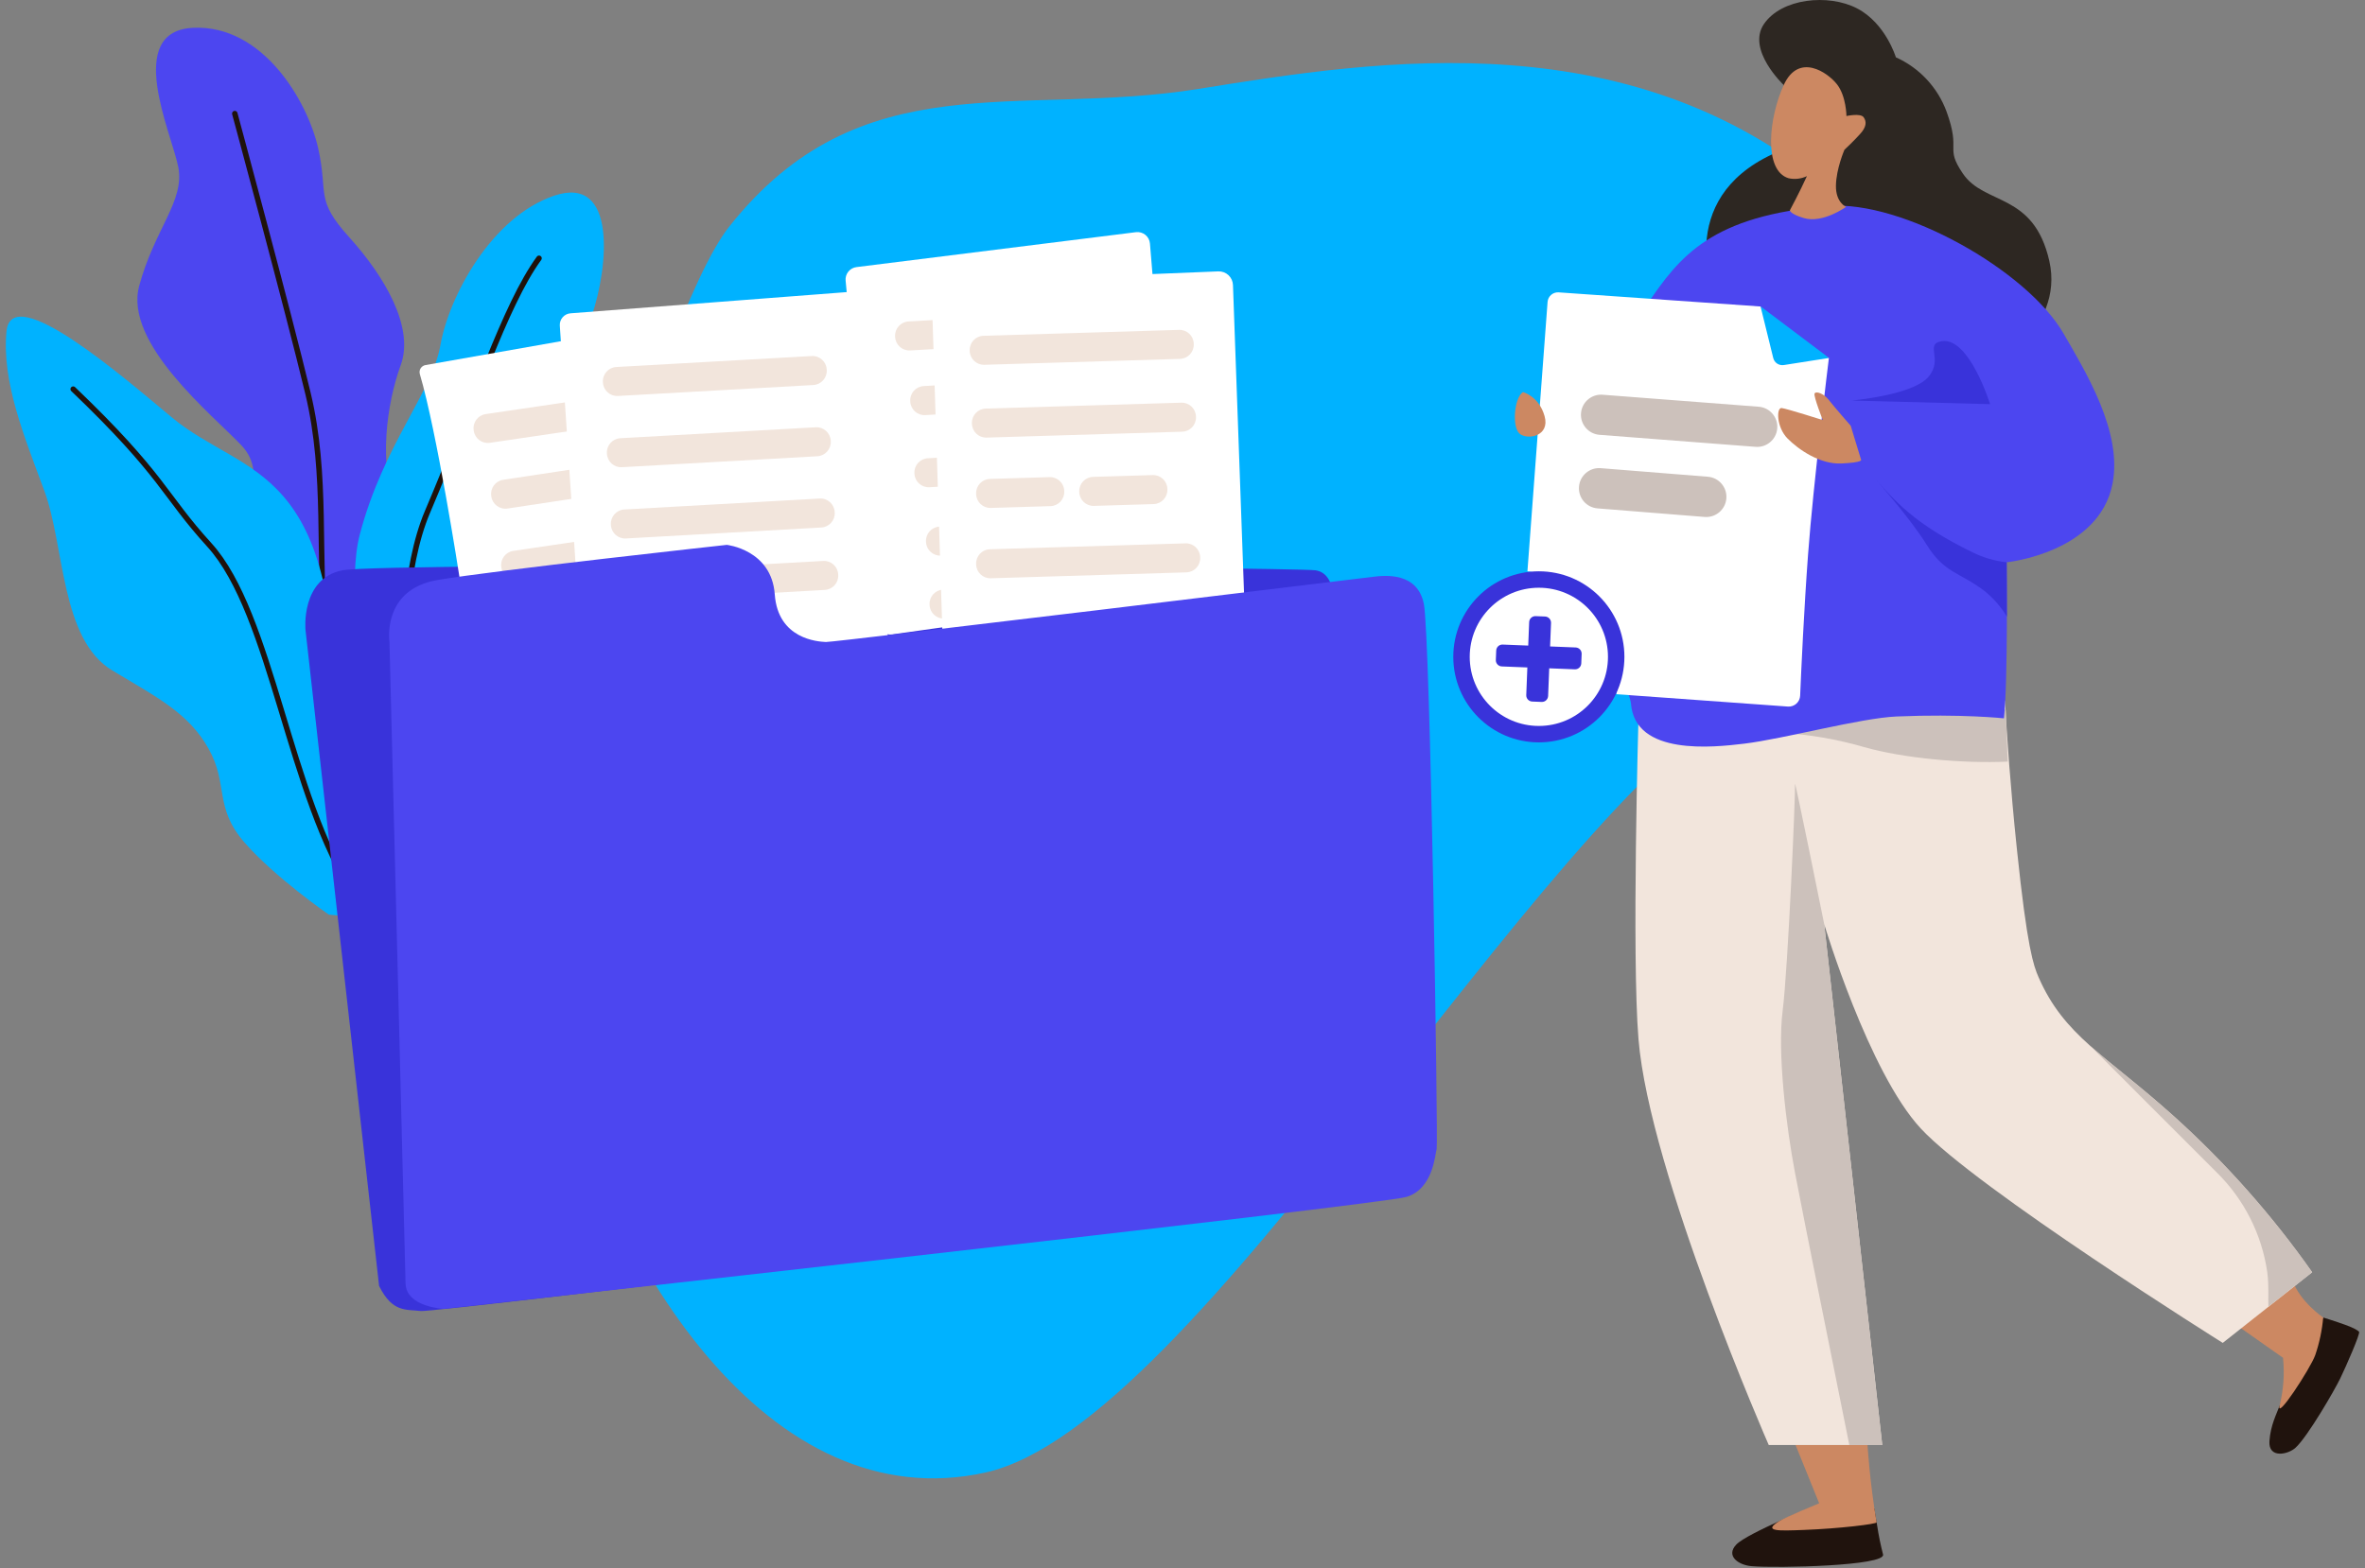<?xml version="1.0" encoding="UTF-8"?> <svg xmlns="http://www.w3.org/2000/svg" width="196" height="130" viewBox="0 0 196 130" fill="none"><rect x="0" y="0" width="196" height="130" fill="#808080" stroke="none"/> <path d="M44.978 83.502C41.78 70.245 54.384 26.44 60.419 18.805C71.314 5.025 84.408 9.771 99.329 7.37C114.25 4.968 135.746 1.503 152.553 16.514C155.767 19.386 165.566 28.042 164.885 39.084C164.46 45.959 151.423 53.837 144.845 57.617C127.035 67.88 99.288 118.184 81.65 122.076C63.899 125.98 50.244 105.38 44.978 83.502Z" fill="#00B2FF"></path> <path d="M29.069 72.624C29.069 72.624 19.729 53.071 19.74 47.962C19.751 42.852 22.464 39.505 20.01 36.922C17.557 34.339 10.25 28.456 11.535 23.701C12.82 18.946 15.33 16.665 14.772 13.834C14.213 11.004 10.25 2.556 16.031 2.304C21.812 2.052 25.491 8.416 26.363 12.266C27.235 16.115 26.052 16.472 28.953 19.681C31.853 22.89 34.366 27.13 33.206 30.283C32.046 33.435 31.34 38.64 32.848 41.958C34.355 45.276 34.436 71.898 34.436 71.898L29.069 72.624Z" fill="#4C46F0"></path> <path d="M36.163 71.664C36.163 71.664 39.213 70.776 38.911 65.933C38.609 61.089 36.596 59.246 39.948 56.679C43.301 54.112 48.033 56.527 48.768 45.033C49.504 33.539 47.652 30.267 49.038 26.195C50.425 22.123 51.152 14.458 45.929 16.222C40.706 17.985 37.2 24.62 36.503 28.596C35.806 32.573 31.793 36.815 29.819 44.307C27.844 51.799 33.568 72.016 33.568 72.016L36.163 71.664Z" fill="#00B2FF"></path> <path d="M19.459 9.417C19.459 9.417 23.86 25.682 25.519 32.591C27.178 39.5 26.261 45.917 27.017 53.286C27.773 60.656 32.26 72.189 32.26 72.189" stroke="#1F120C" stroke-width="0.454" stroke-miterlimit="10" stroke-linecap="round"></path> <path d="M29.508 76.031C29.923 75.35 27.497 70.672 27.739 60.939C28.302 38.222 20.349 39.677 14.251 34.611C10.333 31.358 0.952 23.183 0.539 27.466C0.14 31.651 1.996 36.141 3.681 40.707C5.365 45.274 5.015 53.009 9.307 55.581C13.073 57.841 15.633 59.124 17.29 62.074C18.947 65.025 17.721 66.927 20.259 69.839C22.796 72.751 27.254 75.824 27.254 75.824L29.508 76.031Z" fill="#00B2FF"></path> <path d="M34.433 71.897C34.433 71.897 31.542 51.561 35.425 42.441C39.309 33.321 41.803 25.366 44.672 21.412" stroke="#1F120C" stroke-width="0.454" stroke-miterlimit="10" stroke-linecap="round"></path> <path d="M6.066 32.259C13.575 39.447 13.556 41.015 17.345 45.169C22.578 50.918 23.927 66.05 29.401 74.221" stroke="#1F120C" stroke-width="0.454" stroke-miterlimit="10" stroke-linecap="round"></path> <path d="M31.417 106.604L25.318 52.221C25.318 52.221 24.903 47.975 28.369 47.28C31.835 46.586 107.234 47.003 109.036 47.28C110.839 47.557 110.646 50.51 110.602 52.221C110.559 53.933 110.602 99.674 110.602 99.674C110.602 99.674 36.131 108.83 34.883 108.683C33.635 108.535 32.527 108.83 31.417 106.604Z" fill="#3933DA"></path> <path d="M72.75 51.672L70.081 23.262C70.056 22.994 70.137 22.726 70.306 22.517C70.476 22.307 70.721 22.172 70.989 22.141L94.144 19.247C94.282 19.23 94.422 19.24 94.556 19.279C94.69 19.317 94.815 19.382 94.923 19.47C95.031 19.558 95.121 19.666 95.186 19.789C95.251 19.913 95.29 20.048 95.302 20.186L97.628 48.265C97.649 48.528 97.569 48.788 97.404 48.994C97.24 49.199 97.003 49.335 96.743 49.373L73.923 52.596C73.785 52.615 73.644 52.607 73.51 52.57C73.375 52.534 73.249 52.471 73.139 52.385C73.029 52.298 72.938 52.191 72.871 52.068C72.805 51.946 72.763 51.811 72.75 51.672Z" fill="white"></path> <path d="M82.165 26.264L75.291 26.649C74.642 26.686 74.145 27.242 74.181 27.892L74.184 27.941C74.22 28.591 74.776 29.088 75.426 29.052L82.299 28.666C82.949 28.63 83.446 28.073 83.409 27.424L83.407 27.374C83.37 26.724 82.814 26.227 82.165 26.264Z" fill="#F2E5DC"></path> <path d="M83.427 31.593L76.543 32.006C75.893 32.045 75.397 32.604 75.436 33.255L75.439 33.305C75.478 33.955 76.037 34.451 76.688 34.412L83.572 33.999C84.222 33.96 84.718 33.401 84.679 32.75L84.676 32.7C84.637 32.05 84.078 31.554 83.427 31.593Z" fill="#F2E5DC"></path> <path d="M83.766 37.604L76.893 37.99C76.243 38.026 75.746 38.582 75.783 39.232L75.786 39.282C75.822 39.931 76.378 40.428 77.028 40.392L83.901 40.006C84.55 39.97 85.047 39.414 85.011 38.764L85.008 38.714C84.972 38.065 84.416 37.568 83.766 37.604Z" fill="#F2E5DC"></path> <path d="M84.725 43.273L77.852 43.658C77.202 43.695 76.705 44.251 76.742 44.9L76.745 44.95C76.781 45.6 77.337 46.097 77.987 46.06L84.86 45.675C85.509 45.638 86.007 45.082 85.97 44.433L85.967 44.383C85.931 43.733 85.375 43.236 84.725 43.273Z" fill="#F2E5DC"></path> <path d="M85.02 48.493L78.147 48.879C77.497 48.915 77 49.471 77.037 50.121L77.04 50.171C77.076 50.82 77.632 51.317 78.282 51.281L85.155 50.895C85.804 50.859 86.301 50.303 86.265 49.653L86.262 49.604C86.226 48.954 85.67 48.457 85.02 48.493Z" fill="#F2E5DC"></path> <path d="M78.169 54.555L77.227 24.624C77.218 24.316 77.33 24.017 77.54 23.791C77.75 23.566 78.04 23.432 78.348 23.419L100.966 22.497C101.121 22.491 101.275 22.516 101.42 22.57C101.565 22.624 101.698 22.706 101.811 22.811C101.924 22.917 102.015 23.044 102.079 23.185C102.143 23.326 102.178 23.478 102.183 23.632L103.208 52.149C103.219 52.445 103.116 52.733 102.922 52.956C102.728 53.18 102.456 53.321 102.162 53.352L79.456 55.681C79.296 55.697 79.135 55.681 78.982 55.632C78.829 55.584 78.688 55.504 78.567 55.398C78.446 55.293 78.349 55.163 78.28 55.018C78.212 54.873 78.174 54.715 78.169 54.555Z" fill="white"></path> <path d="M38.104 48.002C38.009 47.383 36.211 35.818 34.795 31.013C34.772 30.933 34.766 30.849 34.777 30.767C34.788 30.684 34.817 30.605 34.861 30.534C34.906 30.464 34.964 30.403 35.033 30.357C35.102 30.31 35.181 30.279 35.263 30.264L54.98 26.789C55.135 26.765 55.293 26.803 55.421 26.895C55.548 26.986 55.634 27.125 55.66 27.28L60.009 54.13C60.036 54.281 60.004 54.435 59.919 54.562C59.835 54.689 59.704 54.778 59.555 54.811L41.357 58.642C41.207 58.674 41.05 58.646 40.92 58.565C40.791 58.484 40.697 58.355 40.66 58.207L38.125 48.07C38.116 48.048 38.109 48.025 38.104 48.002Z" fill="white"></path> <path d="M47.06 33.325L40.249 34.329C39.606 34.424 39.161 35.023 39.256 35.666L39.263 35.716C39.358 36.359 39.957 36.804 40.6 36.709L47.411 35.705C48.054 35.61 48.499 35.011 48.404 34.367L48.397 34.318C48.302 33.675 47.703 33.23 47.06 33.325Z" fill="#F2E5DC"></path> <path d="M48.517 38.743L41.701 39.776C41.057 39.873 40.614 40.475 40.712 41.119L40.719 41.168C40.817 41.812 41.418 42.255 42.062 42.158L48.877 41.125C49.522 41.028 49.965 40.426 49.867 39.782L49.859 39.733C49.762 39.089 49.161 38.646 48.517 38.743Z" fill="#F2E5DC"></path> <path d="M49.349 44.665L42.538 45.669C41.895 45.764 41.45 46.363 41.545 47.007L41.552 47.056C41.647 47.7 42.246 48.145 42.889 48.05L49.7 47.045C50.343 46.95 50.788 46.352 50.693 45.708L50.686 45.658C50.591 45.015 49.992 44.57 49.349 44.665Z" fill="#F2E5DC"></path> <path d="M47.718 47.02L46.395 26.998C46.378 26.745 46.462 26.494 46.629 26.302C46.795 26.11 47.031 25.992 47.284 25.973L70.767 24.17C70.895 24.16 71.023 24.176 71.145 24.217C71.267 24.257 71.38 24.322 71.476 24.406C71.573 24.491 71.652 24.594 71.708 24.709C71.764 24.825 71.797 24.95 71.804 25.078L73.806 56.334C73.823 56.586 73.74 56.834 73.575 57.026C73.41 57.217 73.177 57.335 72.925 57.356L50.04 59.321C49.789 59.342 49.54 59.265 49.346 59.106C49.151 58.947 49.027 58.718 48.998 58.468L47.718 47.02Z" fill="white"></path> <path d="M67.273 29.515L51.077 30.424C50.427 30.46 49.93 31.016 49.966 31.666L49.969 31.716C50.006 32.365 50.562 32.862 51.211 32.826L67.407 31.918C68.057 31.881 68.554 31.325 68.518 30.675L68.515 30.626C68.478 29.976 67.922 29.479 67.273 29.515Z" fill="#F2E5DC"></path> <path d="M67.605 35.421L51.409 36.329C50.759 36.365 50.262 36.922 50.298 37.571L50.301 37.621C50.338 38.271 50.894 38.768 51.543 38.731L67.739 37.823C68.389 37.786 68.886 37.23 68.85 36.581L68.847 36.531C68.81 35.881 68.254 35.384 67.605 35.421Z" fill="#F2E5DC"></path> <path d="M67.933 41.328L51.737 42.237C51.087 42.273 50.59 42.829 50.627 43.479L50.629 43.529C50.666 44.178 51.222 44.675 51.871 44.639L68.067 43.73C68.717 43.694 69.214 43.138 69.178 42.489L69.175 42.439C69.138 41.789 68.582 41.292 67.933 41.328Z" fill="#F2E5DC"></path> <path d="M68.224 46.502L52.028 47.41C51.378 47.447 50.881 48.003 50.917 48.652L50.92 48.702C50.957 49.352 51.513 49.849 52.162 49.812L68.359 48.904C69.008 48.867 69.505 48.311 69.469 47.662L69.466 47.612C69.43 46.962 68.873 46.465 68.224 46.502Z" fill="#F2E5DC"></path> <path d="M97.72 27.347L81.506 27.837C80.855 27.856 80.344 28.399 80.364 29.049L80.365 29.099C80.385 29.75 80.928 30.261 81.578 30.241L97.792 29.752C98.443 29.732 98.954 29.189 98.934 28.539L98.933 28.489C98.913 27.838 98.37 27.327 97.72 27.347Z" fill="#F2E5DC"></path> <path d="M97.903 33.382L81.689 33.872C81.039 33.892 80.528 34.435 80.547 35.085L80.549 35.135C80.568 35.785 81.112 36.297 81.762 36.277L97.976 35.787C98.626 35.768 99.138 35.224 99.118 34.574L99.116 34.524C99.097 33.874 98.554 33.363 97.903 33.382Z" fill="#F2E5DC"></path> <path d="M98.253 45.044L82.039 45.534C81.388 45.553 80.877 46.096 80.897 46.747L80.898 46.797C80.918 47.447 81.461 47.958 82.111 47.939L98.326 47.449C98.976 47.429 99.487 46.886 99.468 46.236L99.466 46.186C99.446 45.536 98.903 45.024 98.253 45.044Z" fill="#F2E5DC"></path> <path d="M86.987 39.554L82.039 39.703C81.388 39.723 80.877 40.266 80.897 40.916L80.898 40.966C80.918 41.616 81.461 42.128 82.111 42.108L87.059 41.959C87.71 41.939 88.221 41.396 88.201 40.746L88.2 40.696C88.18 40.045 87.637 39.534 86.987 39.554Z" fill="#F2E5DC"></path> <path d="M95.534 39.384L90.586 39.533C89.935 39.553 89.424 40.096 89.444 40.746L89.445 40.796C89.465 41.447 90.008 41.958 90.658 41.938L95.606 41.789C96.257 41.769 96.768 41.226 96.748 40.576L96.747 40.526C96.727 39.875 96.184 39.364 95.534 39.384Z" fill="#F2E5DC"></path> <path d="M33.609 106.383L32.277 53.222C32.277 53.222 31.614 48.88 36.251 48.084C40.888 47.287 60.235 45.169 60.235 45.169C60.235 45.169 63.944 45.567 64.209 49.278C64.475 52.989 67.787 53.193 68.449 53.222C69.112 53.252 112.708 47.952 113.764 47.821C114.819 47.689 117.473 47.423 118.004 50.072C118.535 52.721 119.195 94.856 119.064 95.253C118.932 95.65 118.798 98.567 116.544 99.229C114.29 99.892 36.787 108.503 36.787 108.503C36.787 108.503 33.652 108.376 33.609 106.383Z" fill="#4C46F0"></path> <path d="M146.867 12.794C138.884 16.528 141.619 24.37 142.917 26.276C144.216 28.183 164.639 30.85 164.639 30.85C164.639 30.85 171.137 27.368 169.839 21.639C168.54 15.911 164.466 17.055 162.664 14.376C161.157 12.136 162.544 12.615 161.323 9.256C160.958 8.263 160.398 7.353 159.676 6.579C158.955 5.806 158.086 5.184 157.121 4.751C157.121 4.751 156.277 1.927 153.903 0.695C151.529 -0.538 147.641 -0.145 146.186 1.993C144.731 4.131 147.82 7.043 147.82 7.043C147.82 7.043 148.803 11.884 146.867 12.794Z" fill="#2D2722"></path> <path d="M155.329 125.049C155.329 125.049 155.415 125.587 155.576 126.508C155.697 127.3 155.857 128.085 156.057 128.86C156.345 129.811 147.276 130.015 145.162 129.836C144.071 129.745 142.997 128.989 143.896 128.043C144.795 127.096 150.639 124.736 150.639 124.736L155.329 125.049Z" fill="#20130D"></path> <path d="M148.799 119.77L150.764 124.623C150.764 124.623 147.982 125.758 147.423 126.118C146.061 126.976 147.423 126.908 149.466 126.833C152.448 126.722 155.551 126.341 155.526 126.202C154.952 122.861 154.77 119.77 154.77 119.77H148.799Z" fill="#CC8862"></path> <path d="M192.54 109.223C192.54 109.223 193.562 109.536 194.356 109.825C195.15 110.113 195.375 110.279 195.507 110.401C195.638 110.524 194.411 113.318 193.941 114.285C193.471 115.251 191.281 119.051 190.252 120.009C189.642 120.581 187.983 120.946 188.08 119.469C188.171 118.139 188.675 117.219 188.954 116.454C189.233 115.69 192.54 109.223 192.54 109.223Z" fill="#20130D"></path> <path d="M185.574 110.006L189.206 112.562C189.339 113.865 189.249 115.181 188.94 116.454C188.534 117.959 191.482 113.438 191.873 112.348C192.22 111.337 192.443 110.288 192.535 109.223C192.535 109.223 190.574 107.886 189.996 106.134L189.465 106.588L185.574 110.006Z" fill="#CC8862"></path> <path d="M135.79 59.511C135.79 59.511 135.221 79.23 135.79 86.144C136.698 97.227 146.585 119.792 146.585 119.792H155.993L151.179 76.611C151.179 76.611 154.863 88.89 159.184 93.55C163.78 98.516 184.212 111.326 184.212 111.326L191.616 105.473C188.276 100.722 184.41 96.363 180.09 92.481C174.475 87.442 171.077 85.899 168.939 80.994C168.535 80.066 168.004 78.626 167.149 70.378C166.613 65.251 166.327 61.025 166.159 58.09C164.064 56.874 158.465 51.404 152.793 54.329C147.586 57.017 135.79 59.511 135.79 59.511Z" fill="#F2E5DC"></path> <path d="M166.389 63.136C166.282 60.628 166.232 58.84 166.232 58.84C166.232 58.84 153.998 52.314 148.796 55.002C147.275 55.746 145.702 56.379 144.089 56.895C141.876 59.45 140.721 61.069 140.721 61.069C145.313 60.348 150.007 60.641 154.473 61.929C157.719 62.862 162.741 63.313 166.389 63.136Z" fill="#CCC1BB"></path> <path d="M155.948 119.416L151.182 76.612C151.182 76.612 148.715 64.392 148.762 65.002C148.81 65.613 148.186 80.268 147.739 83.779C147.291 87.291 148.038 93.426 148.762 97.227C149.366 100.432 152.332 115.185 153.263 119.793H155.987L155.948 119.416Z" fill="#CCC1BB"></path> <path d="M180.091 92.472C177.258 89.932 174.993 88.28 173.166 86.637C173.166 86.637 181.28 94.776 183.745 97.227C185.99 99.448 187.449 102.339 187.901 105.464C188.051 106.649 187.962 107.588 187.994 108.326L191.626 105.464C188.283 100.712 184.413 96.354 180.091 92.472Z" fill="#CCC1BB"></path> <path d="M136.48 25.273C139.204 21.237 141.816 17.876 151.544 17.079C157.629 16.58 167.995 22.404 171.021 27.656C172.82 30.782 175.928 35.795 175.074 40.115C173.939 45.843 166.304 46.613 166.304 46.613C166.304 46.613 166.422 56.352 166.077 59.55C166.077 59.55 162.546 59.171 157.184 59.396C154.195 59.521 147.815 61.259 144.533 61.652C141.996 61.958 135.502 62.673 135.168 58.327C135.048 56.706 126.979 39.327 136.48 25.273Z" fill="#4C46F0"></path> <path d="M155.205 39.465C155.205 39.465 158.217 42.813 159.681 45.169C161.145 47.525 162.377 47.407 164.486 49.007C165.215 49.6 165.836 50.314 166.322 51.118L166.304 46.613C165.323 46.506 164.368 46.229 163.483 45.793C158.619 43.421 157.053 41.544 155.205 39.465Z" fill="#3933DA"></path> <path d="M145.924 25.41L151.587 29.677L147.417 30.639L146.382 29.781L145.924 25.41Z" fill="#00B2FF"></path> <path d="M126.586 47.362L128.256 25.03C128.273 24.805 128.378 24.596 128.548 24.447C128.718 24.299 128.939 24.223 129.164 24.236L145.908 25.409L146.957 29.676C147.003 29.867 147.12 30.033 147.283 30.142C147.447 30.25 147.646 30.293 147.839 30.262L151.571 29.676C151.571 29.676 150.273 40.131 149.844 45.959C149.508 50.465 149.276 55.571 149.188 57.666C149.183 57.793 149.152 57.918 149.098 58.033C149.044 58.148 148.968 58.251 148.873 58.336C148.778 58.42 148.668 58.485 148.547 58.526C148.427 58.567 148.3 58.584 148.173 58.574L133.947 57.548C133.947 57.548 134.991 53.383 132.617 50.544C130.242 47.705 126.586 47.362 126.586 47.362Z" fill="white"></path> <path d="M145.755 33.718L132.818 32.723C131.899 32.652 131.097 33.339 131.026 34.257C130.956 35.175 131.643 35.976 132.562 36.047L145.499 37.043C146.418 37.113 147.22 36.426 147.291 35.508C147.361 34.59 146.674 33.789 145.755 33.718Z" fill="#CCC1BB"></path> <path d="M141.537 39.521L132.66 38.811C131.739 38.737 130.932 39.424 130.859 40.344C130.785 41.265 131.472 42.071 132.394 42.145L141.271 42.855C142.192 42.929 142.998 42.242 143.072 41.321C143.146 40.401 142.459 39.595 141.537 39.521Z" fill="#CCC1BB"></path> <path d="M127.533 60.862C131.073 60.862 133.942 57.992 133.942 54.452C133.942 50.912 131.073 48.042 127.533 48.042C123.993 48.042 121.123 50.912 121.123 54.452C121.123 57.992 123.993 60.862 127.533 60.862Z" fill="white" stroke="#3933DA" stroke-width="1.362" stroke-miterlimit="10"></path> <path d="M128.047 51.109L127.265 51.078C126.98 51.067 126.741 51.288 126.73 51.572L126.489 57.623C126.477 57.907 126.699 58.147 126.983 58.158L127.765 58.19C128.05 58.201 128.289 57.98 128.301 57.695L128.542 51.645C128.553 51.36 128.332 51.121 128.047 51.109Z" fill="#3933DA"></path> <path d="M123.999 53.929L123.968 54.711C123.956 54.996 124.178 55.235 124.462 55.247L130.513 55.487C130.797 55.499 131.037 55.278 131.048 54.993L131.079 54.211C131.091 53.926 130.869 53.687 130.585 53.675L124.534 53.434C124.25 53.423 124.01 53.645 123.999 53.929Z" fill="#3933DA"></path> <path d="M147.83 7.043C149.076 4.337 151.477 6.01 152.244 6.993C153.011 7.976 153.025 9.619 153.025 9.619C153.025 9.619 154.192 9.358 154.45 9.721C154.709 10.084 154.7 10.538 154.108 11.16C154.108 11.16 153.602 11.725 152.859 12.415C152.859 12.415 152.178 13.981 152.154 15.384C152.129 16.787 152.993 17.15 152.993 17.15C152.993 17.15 151.064 18.548 149.487 18.076C148.334 17.731 148.336 17.436 148.336 17.436C148.336 17.436 149.157 15.91 149.748 14.601C149.275 14.827 148.741 14.889 148.229 14.776C146.134 14.145 146.586 9.746 147.83 7.043Z" fill="#CC8862"></path> <path d="M154.241 38.123L153.378 35.295C153.378 35.295 151.989 33.706 151.562 33.155C151.136 32.603 150.477 32.401 150.382 32.628C150.287 32.855 151.063 34.823 151.063 34.823C151.063 34.823 148.112 33.886 147.658 33.827C147.204 33.768 147.223 35.415 148.135 36.344C149.047 37.272 150.838 38.509 152.62 38.423C154.402 38.337 154.241 38.123 154.241 38.123Z" fill="#CC8862"></path> <path d="M126.215 32.504C126.215 32.504 127.542 32.838 128.008 34.499C128.473 36.161 126.612 36.495 125.949 35.961C125.286 35.428 125.484 32.97 126.215 32.504Z" fill="#CC8862"></path> <path d="M153.451 33.203L164.929 33.505C164.929 33.505 163.204 27.931 160.93 28.285C159.448 28.512 161.109 29.771 159.795 31.269C158.481 32.767 153.451 33.203 153.451 33.203Z" fill="#3933DA"></path> </svg> 